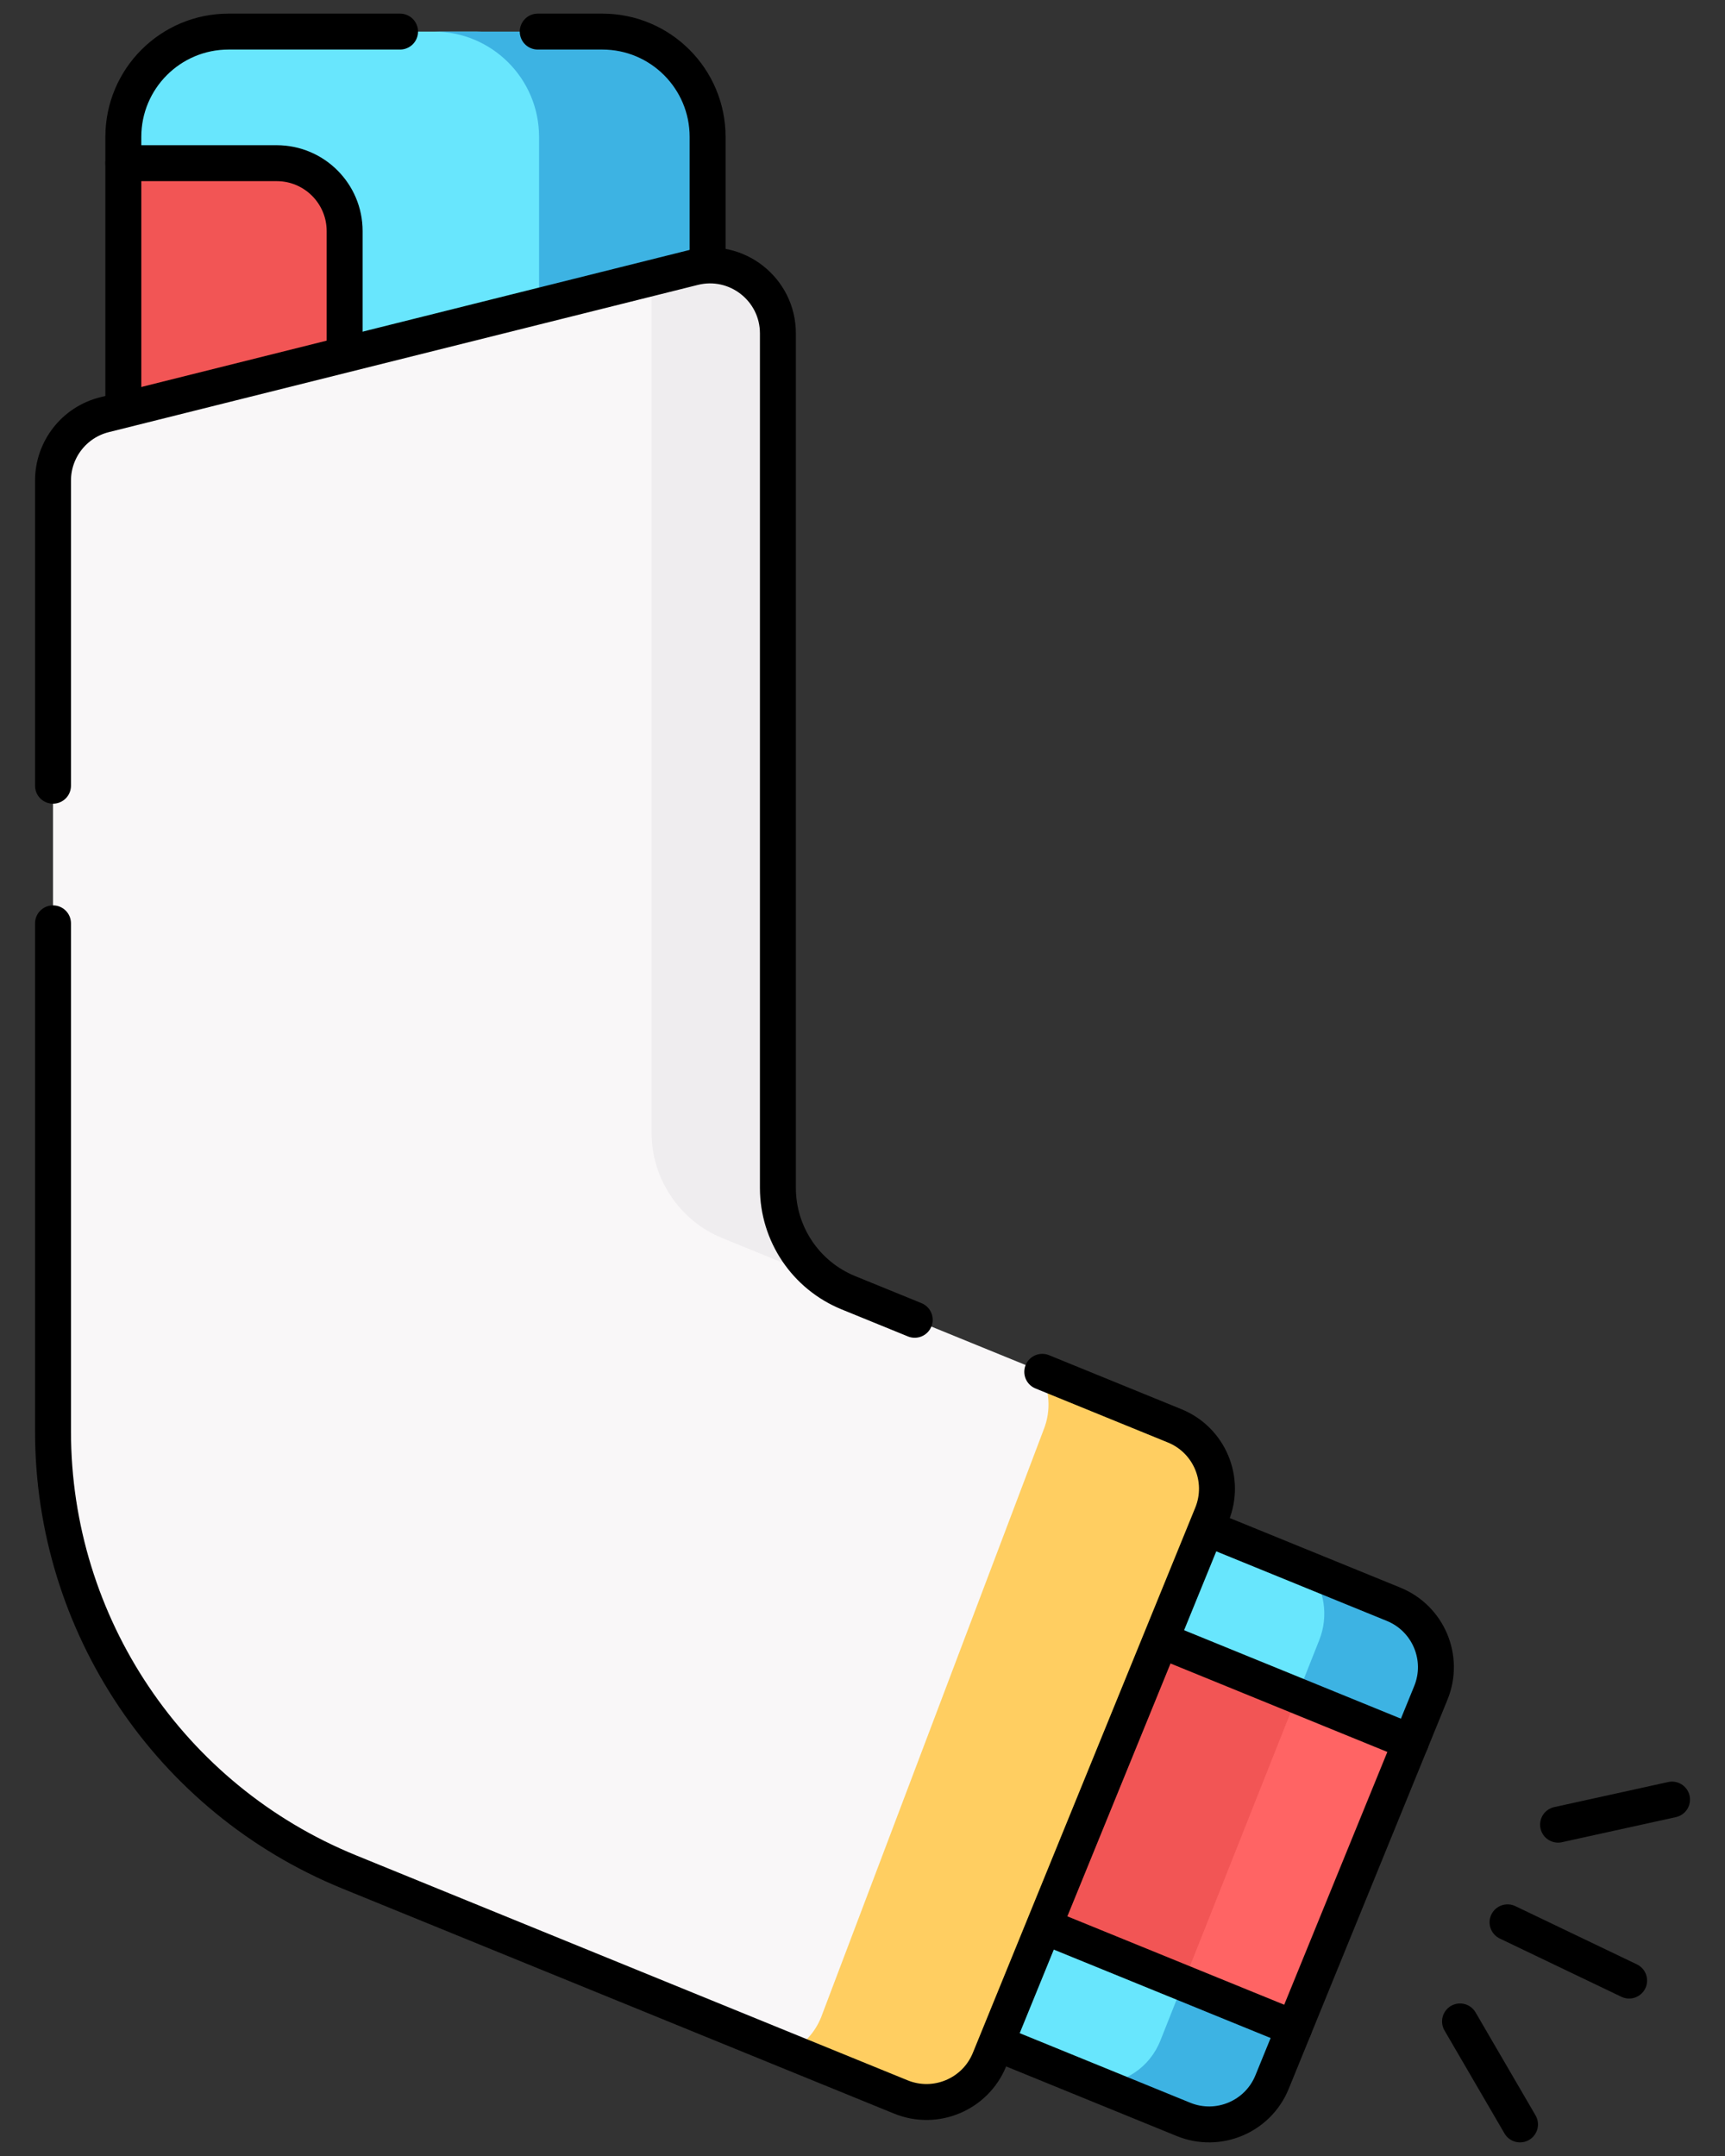 <svg width="48" height="60" viewBox="0 0 48 60" fill="none" xmlns="http://www.w3.org/2000/svg">
<rect x="0" y="0" width="48" height="60" fill="#333333" stroke="none"/>
<path d="M23.988 55.332L30.516 57.995L32.579 58.16C33.547 58.554 34.65 58.09 35.045 57.123L38.644 47.111C39.038 46.144 38.574 45.04 37.607 44.646L36.435 43.69L33.476 42.483C32.724 42.176 31.86 42.383 31.329 42.998L23.27 52.346C22.426 53.325 22.791 54.844 23.988 55.332Z" fill="#68E6FD"/>
<path d="M39.816 47.111L39.255 48.484L36.287 52.887L36.009 56.442L35.397 57.944C35.002 58.911 33.898 59.376 32.931 58.981L30.516 57.995C31.27 58.006 31.989 57.546 32.29 56.785L32.925 55.184L35.862 50.735L36.091 47.203L36.71 45.642C36.978 44.965 36.848 44.223 36.435 43.69L38.779 44.646C39.745 45.04 40.209 46.144 39.816 47.111Z" fill="#3DB3E3"/>
<path d="M38.085 49.654L34.836 55.27L32.924 55.184L23.969 51.532L22.008 50.732L29.203 44.379L29.895 44.662L36.09 47.19L38.085 49.654Z" fill="#F25555"/>
<path d="M39.258 48.481L37.006 53.999L39.257 48.481H39.258Z" fill="#F25555"/>
<path d="M39.257 48.482L37.006 53.999L36.009 56.442L32.926 55.185L36.096 47.191L39.257 48.482Z" fill="#FF6464"/>
<path d="M16.173 12.928H5.775L3.432 4.54V3.809C3.432 2.191 4.743 0.879 6.361 0.879H13.244C14.862 0.879 16.173 2.191 16.173 3.809V12.928Z" fill="#68E6FD"/>
<path d="M19.688 3.809V12.928H15V3.809C15 2.19 13.689 0.879 12.07 0.879H16.758C18.376 0.879 19.688 2.19 19.688 3.809Z" fill="#3DB3E3"/>
<path d="M9.59 6.432V12.928H3.432V4.541H7.699C8.744 4.541 9.59 5.387 9.59 6.432Z" fill="#F25555"/>
<path d="M18.13 7.735C19.323 7.436 20.282 9.391 20.282 10.621L21.412 33.057C21.412 34.329 22.434 35.497 23.607 35.976L28.924 38.145L31.515 40.852C32.482 41.246 32.946 42.35 32.551 43.317L26.361 56.148C25.966 57.115 24.863 57.579 23.896 57.185L22.009 57.109L9.712 52.092C4.731 50.06 1.475 45.216 1.475 39.836V13.375C1.475 12.508 2.065 11.751 2.907 11.541L18.13 7.735Z" fill="#F9F7F8"/>
<path d="M18.131 7.755V31.534C18.131 32.806 18.919 33.974 20.092 34.452L22.983 35.632C22.163 35.049 21.647 34.087 21.647 33.057V9.278C21.647 8.048 20.49 7.145 19.297 7.444L18.131 7.735C18.131 7.742 18.131 7.748 18.131 7.755Z" fill="#EFEDEF"/>
<path d="M33.723 42.145L27.533 57.32C27.138 58.287 26.034 58.751 25.067 58.357L21.986 57.101C22.361 56.9 22.672 56.572 22.845 56.148L29.035 39.802C29.265 39.24 29.204 38.633 28.924 38.145L32.687 39.68C33.654 40.075 34.118 41.178 33.723 42.145Z" fill="#FFCE61"/>
<path d="M27.971 56.957L32.931 58.981C33.898 59.375 35.002 58.911 35.396 57.944L39.815 47.111C40.21 46.144 39.746 45.041 38.779 44.646L33.864 42.641" stroke="black" stroke-miterlimit="10" stroke-linecap="round" stroke-linejoin="round"/>
<path d="M14.963 0.879H16.76C18.378 0.879 19.69 2.191 19.69 3.809V7.101" stroke="black" stroke-miterlimit="10" stroke-linecap="round" stroke-linejoin="round"/>
<path d="M3.432 11.146V3.809C3.432 2.191 4.743 0.879 6.361 0.879H11.132" stroke="black" stroke-miterlimit="10" stroke-linecap="round" stroke-linejoin="round"/>
<path d="M3.432 4.541H7.699C8.743 4.541 9.59 5.387 9.59 6.432V9.663" stroke="black" stroke-miterlimit="10" stroke-linecap="round" stroke-linejoin="round"/>
<path d="M32.555 45.747L39.258 48.482" stroke="black" stroke-miterlimit="10" stroke-linecap="round" stroke-linejoin="round"/>
<path d="M36.008 56.442L29.303 53.708" stroke="black" stroke-miterlimit="10" stroke-linecap="round" stroke-linejoin="round"/>
<path d="M29.002 38.177L32.686 39.68C33.654 40.075 34.117 41.178 33.723 42.145L27.533 57.32C27.138 58.287 26.034 58.751 25.067 58.357L9.712 52.093C4.731 50.06 1.475 45.216 1.475 39.836V25.696" stroke="black" stroke-miterlimit="10" stroke-linecap="round" stroke-linejoin="round"/>
<path d="M1.475 21.866V13.375C1.475 12.508 2.065 11.751 2.907 11.541L19.296 7.444C20.49 7.145 21.646 8.048 21.646 9.278V33.058C21.646 34.339 22.421 35.492 23.607 35.976L25.453 36.729" stroke="black" stroke-miterlimit="10" stroke-linecap="round" stroke-linejoin="round"/>
<path d="M41.949 53.497L45.332 55.118" stroke="black" stroke-miterlimit="10" stroke-linecap="round" stroke-linejoin="round"/>
<path d="M40.627 56.255L42.296 59.121" stroke="black" stroke-miterlimit="10" stroke-linecap="round" stroke-linejoin="round"/>
<path d="M43.355 50.779L46.526 50.081" stroke="black" stroke-miterlimit="10" stroke-linecap="round" stroke-linejoin="round"/>
</svg>
